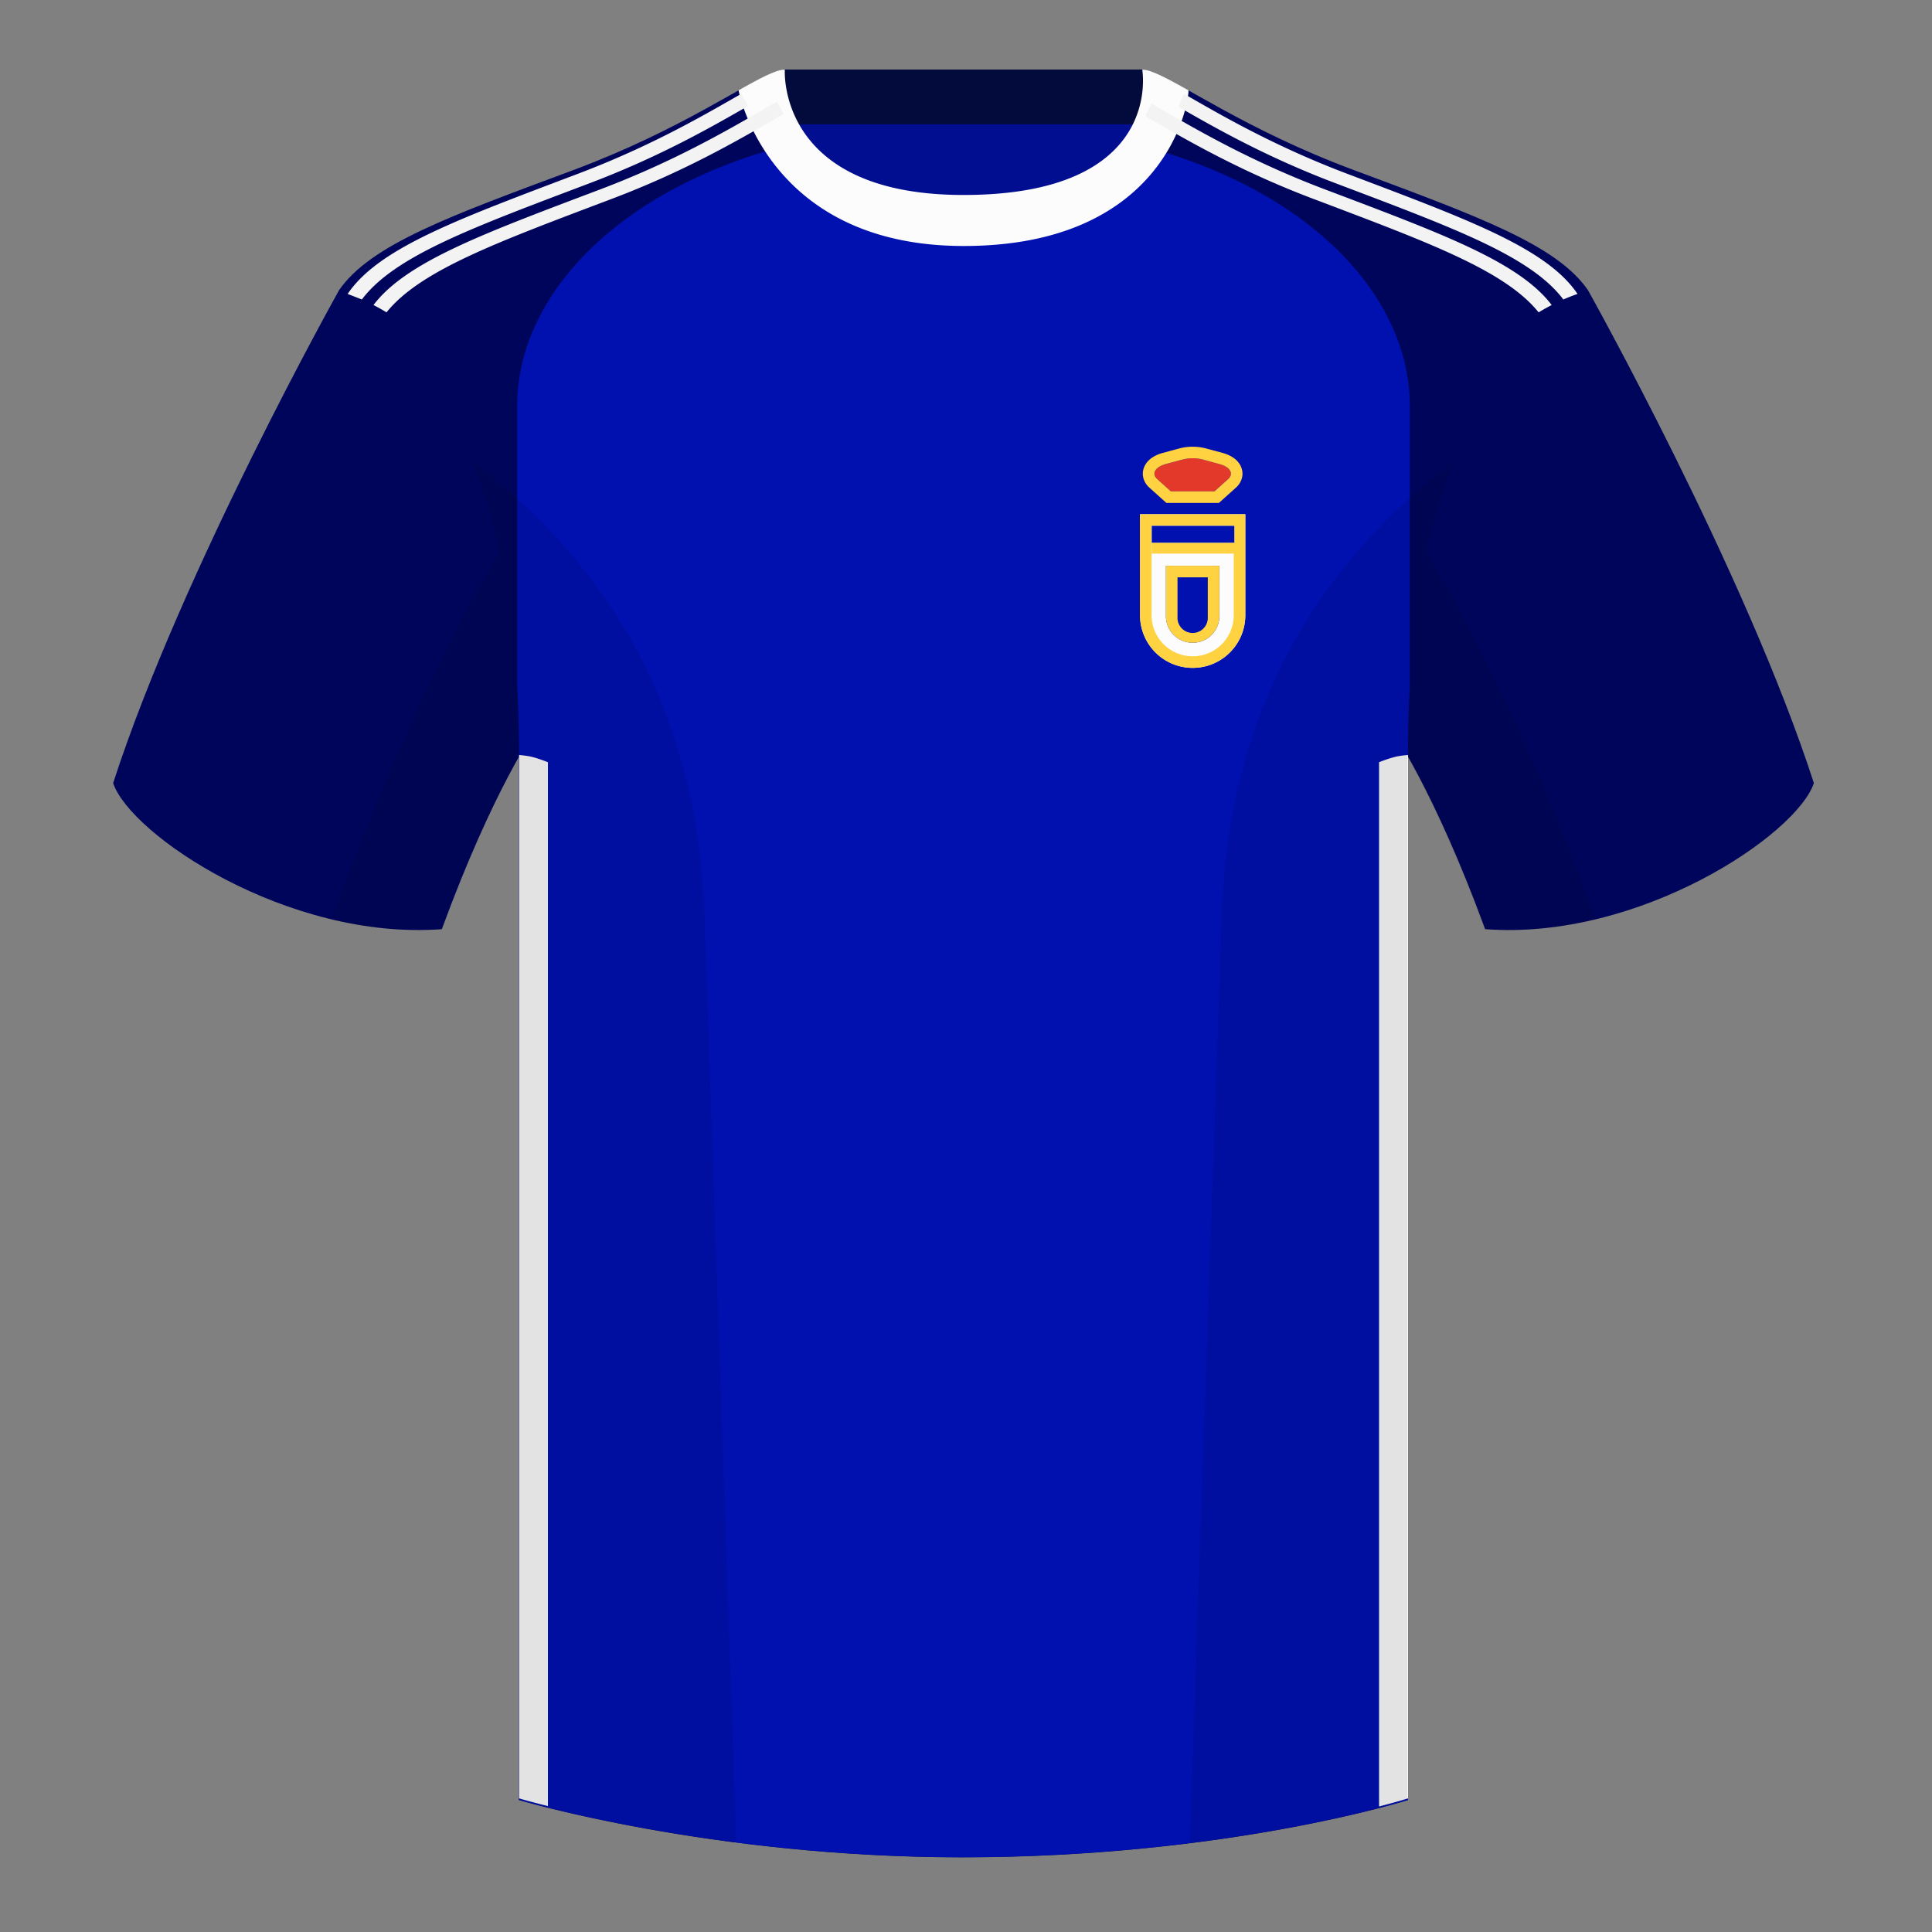 <svg xmlns="http://www.w3.org/2000/svg" width="501" height="501" fill="none"><rect width="100%" height="100%" fill="#808080" stroke="none"/><path fill="#000E8F" fill-rule="evenodd" d="M203.35 109.23H297v-87.3h-93.64v87.3Z" clip-rule="evenodd"/><path fill="#030B3D" fill-rule="evenodd" d="M203.21 32.23h93.46v-14.2H203.2v14.2Z" clip-rule="evenodd"/><path fill="#00055C" fill-rule="evenodd" d="M87.9 75.3s-40.77 72.8-58.56 127.77c4.45 13.37 45.21 40.86 85.24 37.88 13.34-36.4 24.46-52 24.46-52S142 93.86 87.89 75.29Zm323.92 0s40.76 72.8 58.55 127.77c-4.45 13.37-45.21 40.86-85.24 37.88-13.34-36.4-24.46-52-24.46-52s-2.96-95.09 51.15-113.66Z" clip-rule="evenodd"/><path fill="#00055C" fill-rule="evenodd" d="M249.86 57.74c-50.08 0-47.8-39.47-48.74-39.14-7.52 2.62-24.14 14.94-52.44 25.5-31.88 11.87-52.63 19.3-60.79 31.2 11.12 8.91 46.7 28.97 46.7 120.34v271.14s49.66 14.86 114.88 14.86c68.93 0 115.65-14.86 115.65-14.86V195.64c0-91.37 35.58-111.43 46.7-120.35-8.15-11.88-28.9-19.31-60.78-31.2-28.36-10.57-44.98-22.91-52.48-25.5-.93-.32 4.18 39.15-48.7 39.15Z" clip-rule="evenodd"/><path fill="#0011B0" fill-rule="evenodd" d="M294.08 37.3c45.26 11.33 71.5 39.33 71.5 67.98v72.9a320 320 0 0 0-.46 17.43v271.14S318.4 481.6 249.47 481.6c-65.22 0-114.88-14.85-114.88-14.85V195.6c0-6.27-.17-12.2-.48-17.8v-72.53c0-28.84 26.6-57.02 72.41-68.2 5.6 10.12 17.5 20.63 43.34 20.63 27.08 0 38.95-10.36 44.22-20.41Z" clip-rule="evenodd"/><path fill="#FCFCFC" fill-rule="evenodd" d="M365.13 195.78v270.57s-2.62.83-7.52 2.1V197.66a32.9 32.9 0 0 1 4.32-1.43c.8-.19 1.86-.33 3.2-.45ZM142.1 468.35c-4.87-1.21-7.5-2-7.5-2V195.78c1.33.12 2.39.27 3.17.45 1.22.3 2.66.77 4.32 1.43v270.7ZM249.92 63.79c51.48 0 58.28-35.9 58.28-40.38-5.77-3.24-9.73-5.35-12-5.35 0 0 5.87 32.5-46.34 32.5-48.52 0-46.34-32.5-46.34-32.5-2.28 0-6.23 2.1-12 5.35 0 0 7.37 40.38 58.4 40.38Z" clip-rule="evenodd"/><path fill="#F3F3F3" fill-rule="evenodd" d="M96.85 79.1c8.54-11.25 28.66-18.58 59.04-30.08 19.3-7.32 33.08-15.47 42.19-20.67l-.01-.05c1.21-.69 2.34-1.33 3.4-1.9l1.72 3.2c-9.03 5.07-23.45 13.98-44.36 21.9-29.86 11.3-49.81 18.58-58.6 29.5a52.14 52.14 0 0 0-3.38-1.9Zm-6.7-2.88c8.03-11.89 28.46-19.32 59.84-31.2 19.3-7.32 33.09-15.47 42.2-20.67l-.01-.05.02-.01 1.74 3.23c-9.1 5.2-22.52 12.98-41 19.98-30.46 11.53-50.6 18.87-59.1 30.16l-3.7-1.44Zm312.23 2.88a55.7 55.7 0 0 0-3.39 1.9c-8.78-10.91-28.73-18.19-58.6-29.5-20.2-7.65-34.35-16.23-43.43-21.37l1.58-3.3 2.62 1.47-.01.05c9.1 5.2 22.89 13.35 42.19 20.67 30.38 11.5 50.5 18.83 59.04 30.08Zm6.7-2.88c-1.26.44-2.48.92-3.68 1.44-8.5-11.29-28.65-18.62-59.11-30.16-18.28-6.92-31.6-14.6-40.7-19.81l1.42-3.41.04.02v.05c9.1 5.2 22.88 13.35 42.19 20.67 31.38 11.88 51.81 19.31 59.84 31.2Z" clip-rule="evenodd"/><path fill="#FCFCFC" d="M295.63 133.34h27.3v26.2a13.65 13.65 0 0 1-27.3 0v-26.2Z"/><path fill="#FFD241" fill-rule="evenodd" d="M319.93 136.34h-21.3v23.2a10.65 10.65 0 1 0 21.3 0v-23.2Zm-24.3-3v26.2a13.65 13.65 0 0 0 27.3 0v-26.2h-27.3Z" clip-rule="evenodd"/><path fill="#0011B0" d="M302.35 146.71h13.85v13.3a6.93 6.93 0 0 1-13.85 0v-13.3Z"/><path fill="#FFD241" fill-rule="evenodd" d="M313.2 149.71h-7.85v10.3a3.93 3.93 0 1 0 7.85 0v-10.3Zm-10.85-3v13.3a6.93 6.93 0 0 0 13.85 0v-13.3h-13.85Z" clip-rule="evenodd"/><path fill="#0011B0" d="M298.67 136.36h21.4v4.42h-21.4v-4.42Z"/><path fill="#FFD241" d="M298.67 140.78h21.4v2.78h-21.4v-2.78Z"/><path fill="#E2392B" d="M300.08 124.24c-1.55-1.4-.53-3.16 2.25-3.9l4.3-1.17a10.6 10.6 0 0 1 5.29 0l4.3 1.16c2.79.75 3.8 2.52 2.25 3.9l-3.55 3.19h-11.3l-3.54-3.18Z"/><path fill="#FFD241" fill-rule="evenodd" d="M316.07 130.42h-13.6l-4.4-3.95a5.06 5.06 0 0 1-1.62-2.7c-.25-1.18 0-2.3.53-3.22.98-1.7 2.83-2.64 4.57-3.11l4.3-1.16a13.6 13.6 0 0 1 6.85 0l4.3 1.16c1.74.47 3.6 1.4 4.57 3.1.53.93.78 2.05.53 3.23a5.06 5.06 0 0 1-1.62 2.7l-4.4 3.95Zm-13.74-10.09c-2.78.75-3.8 2.52-2.25 3.9l3.55 3.19h11.3l3.54-3.18c1.55-1.4.54-3.16-2.24-3.9l-4.31-1.17a10.6 10.6 0 0 0-5.29 0l-4.3 1.16Z" clip-rule="evenodd"/><path fill="#000" fill-opacity=".1" fill-rule="evenodd" d="M413.79 238.36a93.76 93.76 0 0 1-28.8 2.59c-8.2-22.37-15.56-36.88-20.01-44.75v270.58s-21.1 6.7-55.87 11.1l-.55-.05 8.28-240.7c2.06-59.76 31.09-95.3 60.1-117.44a148.55 148.55 0 0 0-7 23.66c7.36 11.85 24.44 42.07 43.83 94.97l.02.04ZM190.92 477.83c-34.25-4.4-56.48-11.05-56.48-11.05V196.2c-4.45 7.86-11.81 22.38-20 44.74a93.6 93.6 0 0 1-28.52-2.52l.02-.1c19.38-52.85 36.3-83.07 43.61-94.94a148.6 148.6 0 0 0-7-23.7c29.01 22.15 58.04 57.68 60.1 117.44l8.27 240.7Z" clip-rule="evenodd"/></svg>